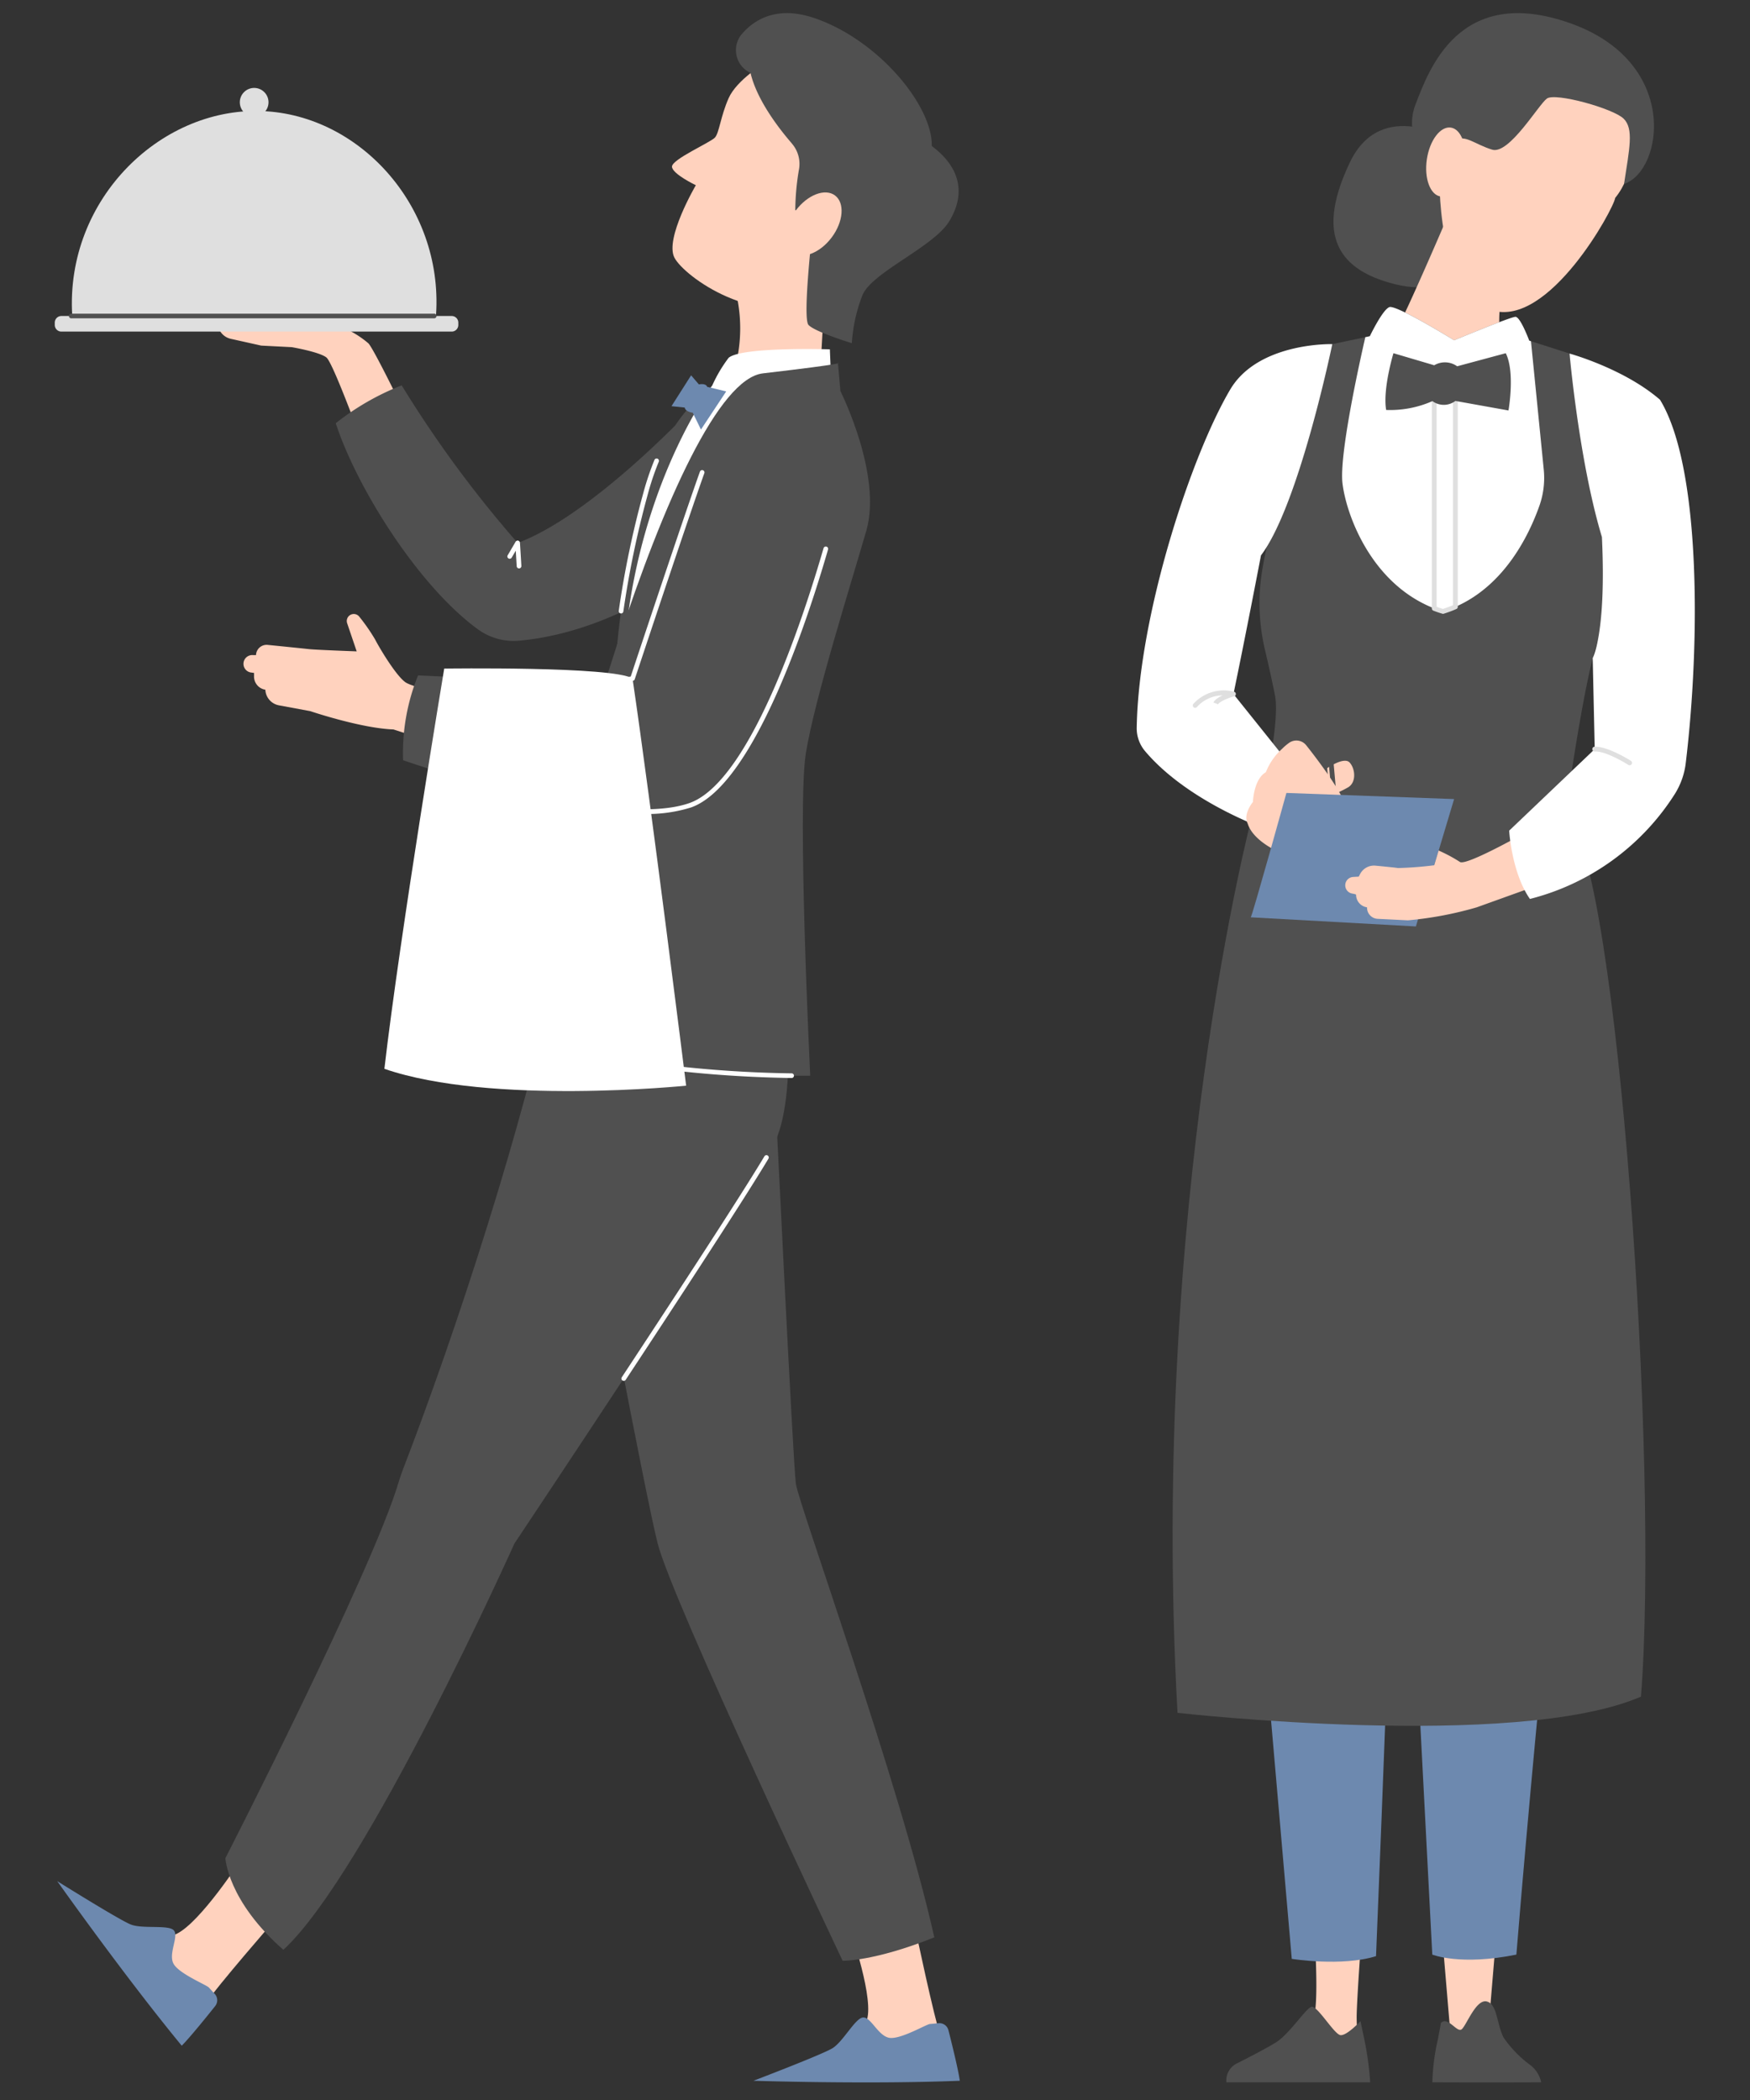 <svg xmlns="http://www.w3.org/2000/svg" xmlns:xlink="http://www.w3.org/1999/xlink" width="200" height="240" viewBox="0 0 200 240">
  <rect x="0" y="0" width="200" height="240" fill="#333333" stroke="none"/>
  <defs>
    <clipPath id="clip-path">
      <rect id="長方形_3397" data-name="長方形 3397" width="200" height="240" transform="translate(889 1226)" fill="none" stroke="#707070" stroke-width="1"/>
    </clipPath>
    <clipPath id="clip-path-2">
      <rect id="長方形_14" data-name="長方形 14" width="103.438" height="236.49" fill="none"/>
    </clipPath>
    <clipPath id="clip-path-3">
      <rect id="長方形_20" data-name="長方形 20" width="63.786" height="236.49" fill="none"/>
    </clipPath>
  </defs>
  <g id="グループ_1612" data-name="グループ 1612" transform="translate(-889 -1226)">
    <g id="マスクグループ_9" data-name="マスクグループ 9" clip-path="url(#clip-path)">
      <g id="グループ_1611" data-name="グループ 1611">
        <g id="グループ_9" data-name="グループ 9" transform="translate(895.259 1227.5)">
          <g id="グループ_8" data-name="グループ 8" transform="translate(0 0)" clip-path="url(#clip-path-2)">
            <path id="パス_82" data-name="パス 82" d="M11.432,91.315s2.067,9.9,2.921,12.4l-4.2,2.779H.886s4.489-2.21,5.058-5.2S3.665,90.459,3.665,90.459Z" transform="translate(86.948 127.741)" fill="#ffd2be"/>
            <path id="パス_83" data-name="パス 83" d="M22.279,96.419c.381,1.5,1.122,4.494,1.3,5.78-10.437.427-23.584,0-23.584,0s7.765-2.957,9.012-3.707,2.636-3.49,3.527-3.527S14.215,97,15.462,97.28s4.274-1.532,4.7-1.568c.193-.014.6-.053.982-.089a1.062,1.062,0,0,1,1.134.8" transform="translate(79.854 134.102)" fill="#6d89af"/>
            <path id="パス_84" data-name="パス 84" d="M50.9,94.243s-6.65,7.625-8.124,9.81l-4.752-1.676L32.43,94.991s4.472,2.248,7.2.9,7.261-8.353,7.261-8.353Z" transform="translate(-25.686 123.612)" fill="#ffd2be"/>
            <path id="パス_85" data-name="パス 85" d="M53.235,102.785c-.962,1.206-2.9,3.606-3.821,4.528-6.638-8.066-14.229-18.808-14.229-18.808s7.043,4.409,8.394,4.952,4.373,0,4.94.685-.608,2.559-.082,3.727,3.8,2.485,4.086,2.8c.13.145.4.444.666.728a1.065,1.065,0,0,1,.046,1.385" transform="translate(-34.903 124.982)" fill="#6d89af"/>
            <path id="パス_86" data-name="パス 86" d="M22.313,50.847S24.4,93.921,24.725,96.273,36.7,130.8,40.544,148.11c-6.947,2.779-10.476,2.673-10.476,2.673S10.51,109.525,8.906,103.005,1.211,63.887,1.211,63.887Z" transform="translate(59.973 71.803)" fill="#505050"/>
            <path id="パス_87" data-name="パス 87" d="M71.926,45.485s1.84,14.06-1.218,19.748-29.563,45.45-29.563,45.45-16.887,37.659-26.4,46.422c-6.4-5.613-6.626-10.474-6.626-10.474s16.781-32.776,19.806-43c.152-.509.323-1.008.514-1.5C34.576,86.219,42.068,63.12,45.846,45.485c16.675,1.389,26.08,0,26.08,0" transform="translate(11.382 64.231)" fill="#505050"/>
            <path id="パス_88" data-name="パス 88" d="M9.32,79.905a.266.266,0,0,0,.222-.121c5.939-9.012,13.59-20.713,16.313-25.272a.268.268,0,0,0-.094-.367.265.265,0,0,0-.364.094c-2.152,3.6-7.786,12.333-16.3,25.253a.265.265,0,0,0,.075.369.275.275,0,0,0,.147.043" transform="translate(55.707 76.409)" fill="#fff"/>
            <path id="パス_89" data-name="パス 89" d="M47.236,23.367s-2.885-5.915-3.49-6.59a11.1,11.1,0,0,0-2.388-1.568l-14.787-.357A1.908,1.908,0,0,0,28,16.249l3.486.777,3.49.178s3.136.533,3.956,1.175,4.559,11.045,4.559,11.045Z" transform="translate(-7.891 20.972)" fill="#ffd2be"/>
            <path id="パス_90" data-name="パス 90" d="M66.311,29.117c1.508-12.7-7.972-23.692-19.239-24.44C35.228,3.888,24,14.6,24.841,28.048l41.47,1.069" transform="translate(-22.844 6.546)" fill="#dfdfdf"/>
            <path id="パス_91" data-name="パス 91" d="M24.517,16.133H69.125a.757.757,0,0,0,.757-.755v-.27a.759.759,0,0,0-.757-.757H24.517a.758.758,0,0,0-.755.757v.27a.756.756,0,0,0,.755.755" transform="translate(-23.762 20.263)" fill="#dfdfdf"/>
            <path id="パス_92" data-name="パス 92" d="M25.054,14.773H66.563a.267.267,0,0,0,0-.533H25.054a.267.267,0,0,0,0,.533" transform="translate(-23.185 20.108)" fill="#505050"/>
            <path id="パス_93" data-name="パス 93" d="M32.755,5.183a1.639,1.639,0,1,0,1.638-1.638,1.64,1.64,0,0,0-1.638,1.638" transform="translate(-11.605 5.005)" fill="#dfdfdf"/>
            <path id="パス_94" data-name="パス 94" d="M53.283,20.469S42.062,32.493,33.564,35.646A132.621,132.621,0,0,1,20.309,17.637a29.245,29.245,0,0,0-7.533,4.327c2.4,7.357,9.391,18.533,16.207,23.523a6.956,6.956,0,0,0,4.735,1.334c10.483-.96,18.675-7.364,18.675-7.364Z" transform="translate(19.337 24.905)" fill="#505050"/>
            <path id="パス_95" data-name="パス 95" d="M22.109,28.169a.265.265,0,0,0,.265-.265c0-.135-.133-2.241-.159-2.663a.267.267,0,0,0-.5-.116l-.907,1.549a.266.266,0,0,0,.458.27l.468-.8c.053.837.1,1.679.106,1.758a.265.265,0,0,0,.265.265" transform="translate(30.951 35.292)" fill="#fff"/>
            <path id="パス_96" data-name="パス 96" d="M25.122,16.95s-7.97,1.491-11.337,14.157-4.161,21.7-3.2,35.49C15.717,49.442,25.122,16.95,25.122,16.95" transform="translate(53.698 23.935)" fill="#505050"/>
            <path id="パス_97" data-name="パス 97" d="M14.521,38.822a.265.265,0,0,0,.263-.229,109.124,109.124,0,0,1,2.76-13.272,30.889,30.889,0,0,1,1.293-3.857.267.267,0,0,0-.492-.205,31.576,31.576,0,0,0-1.315,3.925A108.8,108.8,0,0,0,14.258,38.52a.263.263,0,0,0,.227.3l.036,0" transform="translate(50.198 29.789)" fill="#fff"/>
            <path id="パス_98" data-name="パス 98" d="M6.306,14.9a17.489,17.489,0,0,1,0,9.726l9.8.856.784-13.966Z" transform="translate(71.339 16.26)" fill="#ffd2be"/>
            <path id="パス_99" data-name="パス 99" d="M14.681,2.365s-3.2,1.92-4.127,4-1.076,3.963-1.57,4.516-4.957,2.5-4.911,3.336S6.8,16.329,6.8,16.329s-3.587,6.108-2.444,8.286,9.415,8.134,16.41,4.757l6.38-9.439L27.082,9.809Z" transform="translate(66.466 3.339)" fill="#ffd2be"/>
            <path id="パス_100" data-name="パス 100" d="M6.453,14.9C4.892,13.1,2.451,9.9,1.728,6.854c-.113-.068-.224-.133-.328-.2a2.852,2.852,0,0,1-.637-4.3C2.169.74,4.733-.879,8.983.554c7.35,2.475,13.564,10.054,13.457,14.635,3.461,2.593,3.787,5.644,2,8.592s-8.824,5.818-9.921,8.45a18.216,18.216,0,0,0-1.218,5.49S9.08,36.435,8.349,35.634,8.9,23.9,8.9,23.9L6.839,22.507a28.585,28.585,0,0,1,.41-4.571,3.553,3.553,0,0,0-.8-3.032" transform="translate(77.791 0)" fill="#505050"/>
            <path id="パス_101" data-name="パス 101" d="M6.727,10.564c-1.339,1.8-1.505,3.944-.369,4.791s3.143.072,4.484-1.725,1.505-3.944.369-4.791-3.143-.075-4.484,1.725" transform="translate(77.957 11.996)" fill="#ffd2be"/>
            <path id="パス_102" data-name="パス 102" d="M29.519,22.792l-.285-6.841s-10.015-.321-11.564.962A16.17,16.17,0,0,0,15.8,20.066S8.106,30.274,6.041,47.3c5.343-16.318,17.546-23.282,17.546-23.282Z" transform="translate(59.348 22.474)" fill="#fff"/>
            <path id="パス_103" data-name="パス 103" d="M37.031,98.035s-19.666.357-32.776-4.7C6.392,73.952,21.574,18.945,31.618,17.768S40.2,16.574,40.2,16.574l.285,3.223s4.81,9.55,2.957,15.961S37.531,55,36.532,61.2s.5,36.838.5,36.838" transform="translate(49.304 23.404)" fill="#505050"/>
            <path id="パス_104" data-name="パス 104" d="M37.584,53.258a.267.267,0,0,0,0-.533c-5.4-.068-19.063-.618-29.378-4.241a.266.266,0,1,0-.176.5c10.387,3.65,24.124,4.2,29.549,4.272Z" transform="translate(46.643 68.444)" fill="#fff"/>
            <path id="パス_105" data-name="パス 105" d="M17.322,19,14.437,23.36,13.5,21.435s-.827-.084-.921-.591l-1.51-.157,2.243-3.527L14.2,18.2s.789-.183.946.275Z" transform="translate(59.413 24.233)" fill="#6d89af"/>
            <path id="パス_106" data-name="パス 106" d="M48.5,38.387S41.733,37,40.674,36.293s-2.938-3.83-3.5-4.916a21.874,21.874,0,0,0-1.809-2.605.8.8,0,0,0-1.385.748l1.093,3.223s-4.7-.171-5.48-.261c-.531-.06-3.1-.321-4.692-.48a1.213,1.213,0,0,0-1.334,1.165l-.367,0a1,1,0,0,0-.13,2l.27.039,0,.384a1.523,1.523,0,0,0,1.293,1.534,1.9,1.9,0,0,0,1.553,1.785l3.575.663s5.78,1.959,9.516,2.094l11.176,3.635Z" transform="translate(-0.567 40.2)" fill="#ffd2be"/>
            <path id="パス_107" data-name="パス 107" d="M55.414,30.491c-.089.83-7.8,31.387-16.887,34.576S5.714,59.919,5.714,59.919a23.594,23.594,0,0,1,1.71-9.692c22.8,1.071,24.51.357,24.51.357S39.059,29.1,40.289,25.949s4.13-9.137,10.206-7.7,5.186,9.781,4.918,12.239" transform="translate(34.094 25.463)" fill="#505050"/>
            <path id="パス_108" data-name="パス 108" d="M14.894,55.836a16.742,16.742,0,0,0,5.442-.741C27.5,52.579,33.68,33.639,36,25.611a.267.267,0,0,0-.514-.147c-2.3,7.948-8.394,26.693-15.329,29.127-2.827.994-7.405.95-13.607-.125a.267.267,0,0,0-.092.526,50.591,50.591,0,0,0,8.433.844" transform="translate(52.374 35.688)" fill="#fff"/>
            <path id="パス_109" data-name="パス 109" d="M12.366,45.95a13.211,13.211,0,0,0,3.124-.232.268.268,0,0,0,.15-.162c.06-.181,6.057-18.258,7.953-23.547a.267.267,0,0,0-.159-.343.271.271,0,0,0-.343.162c-1.809,5.049-7.343,21.709-7.909,23.42a22.123,22.123,0,0,1-2.82.169.267.267,0,0,0,0,.533" transform="translate(50.642 30.574)" fill="#fff"/>
            <path id="パス_110" data-name="パス 110" d="M47.455,78.737s-22.3,2.279-34.487-1.925c1.78-15.39,6.838-45.744,6.838-45.744s19.4-.277,21.521,1.139c2.1,14.217,6.127,46.53,6.127,46.53" transform="translate(24.703 43.84)" fill="#fff"/>
          </g>
        </g>
        <g id="グループ_17" data-name="グループ 17" transform="translate(1018.911 1227.5)">
          <g id="グループ_16" data-name="グループ 16" transform="translate(0 0)" clip-path="url(#clip-path-3)">
            <path id="パス_215" data-name="パス 215" d="M10.719,87.974s.642,8.534,0,10.749-4.312,4.747-4.312,4.747l9.643-.438a22.919,22.919,0,0,1-.438-4.486c.03-2.3.669-10.834.669-10.834Z" transform="translate(9.524 130.385)" fill="#ffd2be"/>
            <path id="パス_216" data-name="パス 216" d="M4.129,100.266H20.557a34.791,34.791,0,0,0-.642-4.777l-.465-2.213s-1.544,1.658-2.273,1.6-2.68-3.466-3.349-3.232-2.5,3.086-4.021,4.048c-.972.617-3.1,1.718-4.5,2.424a2.166,2.166,0,0,0-1.181,2.148" transform="translate(6.123 136.213)" fill="#505050"/>
            <path id="パス_217" data-name="パス 217" d="M13.983,88.2c.04.388,1.166,13.825,1.166,13.825l4.155-.308,1.2-14.332Z" transform="translate(20.786 129.898)" fill="#ffd2be"/>
            <path id="パス_218" data-name="パス 218" d="M14.573,93.85l-.341,1.835a24.532,24.532,0,0,0-.639,4.951c6.728.03,12.437,0,12.437,0a3.388,3.388,0,0,0-1.2-1.937,13.065,13.065,0,0,1-3.113-3.2c-.776-1.554-.7-3.807-1.912-4.1s-2.3,2.68-2.845,3.165-1.574-1.514-2.39-.719" transform="translate(20.195 135.841)" fill="#505050"/>
            <path id="パス_219" data-name="パス 219" d="M6,79.114l2.8,32.235s5.726.913,9.63-.311c.99-24.176,1.4-36.353,1.4-36.353Z" transform="translate(8.92 111.021)" fill="#6d89af"/>
            <path id="パス_220" data-name="パス 220" d="M12.827,74.686l1.885,36.176s3.2,1.3,9.61,0c1.36-16.719,3.262-36.176,3.262-36.176Z" transform="translate(19.067 111.021)" fill="#6d89af"/>
            <path id="パス_221" data-name="パス 221" d="M22.675,6.879S14.52,1.751,10.907,9.365s-2.019,12.117,5.167,13.9,9.319-3.727,9.319-3.727Z" transform="translate(13.443 7.715)" fill="#505050"/>
            <path id="パス_222" data-name="パス 222" d="M17.463,9.578s-4.369,10.195-5.475,12.117l6.174,5.184,5.769-2.912a14.683,14.683,0,0,1,1.281-9.73Z" transform="translate(17.82 14.238)" fill="#ffd2be"/>
            <path id="パス_223" data-name="パス 223" d="M44.218,52.2c-1.574,4.893-3.608,19.775-3.608,19.775L5.588,71.93s2.574-10.58,1.912-14c-.293-1.517-.746-3.523-1.159-5.286a23.09,23.09,0,0,1-.351-8.77A64.041,64.041,0,0,1,8.316,34.32c1.959-5.652,4.854-16.388,4.854-16.388l4.65-.975.515-.112s1.447-3.029,2.235-3.322,7.4,3.789,7.4,3.789,6.445-2.68,7.009-2.68,1.571,2.718,1.571,2.718l.2.065,4.411,1.412a134.9,134.9,0,0,0,2.651,14.834c1.688,6.06,1.977,13.648.405,18.539" transform="translate(8.307 20.08)" fill="#505050"/>
            <path id="パス_224" data-name="パス 224" d="M32,36.191c-1.144,3.252-3.916,9.1-9.608,11.582a14.069,14.069,0,0,1-1.427.53c-.338-.1-.669-.219-.99-.348C12.78,45.147,9.931,37.305,9.486,33.68c-.4-3.257,1.944-13.835,2.608-16.724l.517-.112s1.447-3.029,2.233-3.322,7.4,3.789,7.4,3.789,6.445-2.68,7.009-2.68,1.571,2.718,1.571,2.718l.2.065,1.46,14.653A9.567,9.567,0,0,1,32,36.191" transform="translate(14.032 20.079)" fill="#fff"/>
            <path id="パス_225" data-name="パス 225" d="M14.83,43.192a10.32,10.32,0,0,1-1.092-.366.275.275,0,0,1-.174-.254V17.4a.275.275,0,0,1,.276-.274h2.414a.275.275,0,0,1,.276.274V42.389a.271.271,0,0,1-.167.251,13.321,13.321,0,0,1-1.455.54.213.213,0,0,1-.08.012m-.716-.808c.229.087.465.169.716.246.385-.122.771-.264,1.151-.423V17.679H14.114Z" transform="translate(20.163 25.463)" fill="#dfdfdf"/>
            <path id="パス_226" data-name="パス 226" d="M12.349,15.631s-1.243,4.078-.835,6.485a11.96,11.96,0,0,0,5.291-1.01,2.187,2.187,0,0,0,2.623-.02l6.067,1.089s.776-4.369-.311-6.544l-5.552,1.494a2.408,2.408,0,0,0-2.623-.117Z" transform="translate(16.992 23.236)" fill="#505050"/>
            <path id="パス_227" data-name="パス 227" d="M14.668,32.409a1.44,1.44,0,1,1,1.44-1.44,1.442,1.442,0,0,1-1.44,1.44m0-2.33a.89.89,0,1,0,.89.89.892.892,0,0,0-.89-.89" transform="translate(19.663 43.897)" fill="#505050"/>
            <path id="パス_228" data-name="パス 228" d="M14.719,35.948a1.44,1.44,0,1,1,1.44-1.44,1.441,1.441,0,0,1-1.44,1.44m0-2.33a.891.891,0,1,0,.89.89.892.892,0,0,0-.89-.89" transform="translate(19.739 49.157)" fill="#505050"/>
            <path id="パス_229" data-name="パス 229" d="M13.969,15.113S13.5,28.824,19.989,30.8s13.9-11.612,14.059-12.855c2.176-2.641,2.6-7.223,2.176-9.476S28.61-.226,20.611,3.037s-6.641,12.077-6.641,12.077" transform="translate(20.635 3.17)" fill="#ffd2be"/>
            <path id="パス_230" data-name="パス 230" d="M15.078,18.574s-3.583-4.108-2.039-8.1S18.019-3.3,30.661,1.126s10.729,16.886,6.224,18.4c.622-4.078,1.126-6.293-.037-7.457S29.04,9.051,28.07,9.762s-4.312,6.423-6.254,5.841-3.126-1.785-4.2-1.049-2.534,4.021-2.534,4.021" transform="translate(18.808 0.001)" fill="#505050"/>
            <path id="パス_231" data-name="パス 231" d="M17.69,9.528c-.328,2.173-1.557,3.792-2.745,3.613s-1.887-2.086-1.562-4.259S14.94,5.09,16.129,5.269s1.89,2.086,1.562,4.259" transform="translate(19.776 7.813)" fill="#ffd2be"/>
            <path id="パス_232" data-name="パス 232" d="M2.209,139.459s38.6,4.361,52.965-1.852c2.1-26.566-2.673-94.335-8.245-100.342-26.973-.283-36.176-.4-36.176-.4s-11.766,44.421-8.544,102.6" transform="translate(2.453 54.794)" fill="#505050"/>
            <path id="パス_233" data-name="パス 233" d="M22.351,15.214S18.564,33.594,14.2,39.36c-1.865,9.73-3.145,15.846-3.145,15.846l6.438,8.039-2.8,7.37S5.846,67.53.953,61.729A4.036,4.036,0,0,1,0,59.063C.219,46.141,6.231,27.935,10.682,20.408c3.213-5.438,11.669-5.194,11.669-5.194" transform="translate(0 22.614)" fill="#fff"/>
            <path id="パス_234" data-name="パス 234" d="M2.851,33.107a.282.282,0,0,1-.172-.06.275.275,0,0,1-.042-.385,4.692,4.692,0,0,1,4.64-1.4.272.272,0,0,1,.02.53c-1.6.472-1.842.91-1.845.915a4.106,4.106,0,0,0-.512-.2c.04-.114.219-.443,1.047-.823A4.012,4.012,0,0,0,3.064,33a.276.276,0,0,1-.214.1" transform="translate(3.831 46.288)" fill="#dfdfdf"/>
            <path id="パス_235" data-name="パス 235" d="M8.755,35.206s1.922-1.34,2.564-.642.8,2.253-.174,2.835a12.411,12.411,0,0,1-2.136.972Z" transform="translate(13.014 51.081)" fill="#ffd2be"/>
            <path id="パス_236" data-name="パス 236" d="M9.562,47a.271.271,0,0,1-.177-.065.256.256,0,0,1-.1-.184L7.766,29.694a.285.285,0,0,1,.065-.2.265.265,0,0,1,.184-.1l1.509-.134a.277.277,0,0,1,.3.249l1.519,17.06a.274.274,0,0,1-.249.3L9.584,47H9.562M8.338,29.918,9.81,46.431l.962-.085L9.3,29.831Z" transform="translate(11.544 43.496)" fill="#505050"/>
            <path id="パス_237" data-name="パス 237" d="M8.668,46.123c-.057-.02-2.874-1.243-3.476-3.2-.562-1.089.6-2.467.6-2.467s.077-2.6,1.477-3.4a7.1,7.1,0,0,1,1.862-2.68,6.081,6.081,0,0,1,.813-.689,1.432,1.432,0,0,1,1.937.291c1.636,2.051,3.919,5.217,4.3,6.477-2.544,2.892-7.514,5.669-7.514,5.669" transform="translate(7.489 49.697)" fill="#ffd2be"/>
            <path id="パス_238" data-name="パス 238" d="M5.24,50.055c.174-.117,4.078-14.213,4.078-14.213l19.166.7L24.117,51.1Z" transform="translate(7.789 53.28)" fill="#6d89af"/>
            <path id="パス_239" data-name="パス 239" d="M11.262,42.688a1.793,1.793,0,0,1,1.783-.99c1.044.1,2.4.234,2.551.271a40.126,40.126,0,0,0,4.157-.318c.022-.07.5-1.683.5-1.683a17.218,17.218,0,0,1,2.427,1.3c.719.545,8.253-3.774,8.253-3.774l1.368,6.2-7.688,2.765a41.165,41.165,0,0,1-7.865,1.487l-3.466-.172a1.272,1.272,0,0,1-1.208-1.315,1.452,1.452,0,0,1-1.253-1.437c0-.062-.435-.134-.435-.134a.957.957,0,0,1,.1-1.9l.639-.037Z" transform="translate(14.249 55.735)" fill="#ffd2be"/>
            <path id="パス_240" data-name="パス 240" d="M17.119,70.173s.271,4.777,2.37,7.805a27.68,27.68,0,0,0,16.577-12.02A8.578,8.578,0,0,0,37.3,62.445c1.658-13.758,1.748-33.849-2.942-41.517-4.118-3.573-10.339-5.281-10.339-5.281s1.092,12.35,3.7,20.971c.517,11.01-1.054,13.825-1.054,13.825l.231,10.408Z" transform="translate(25.447 23.26)" fill="#fff"/>
            <path id="パス_241" data-name="パス 241" d="M25.2,35.839a.264.264,0,0,1-.147-.042c-.025-.017-2.506-1.589-3.822-1.532a.274.274,0,1,1-.022-.547c1.489-.055,4.031,1.547,4.138,1.616a.271.271,0,0,1,.085.378.275.275,0,0,1-.231.127" transform="translate(31.134 50.12)" fill="#dfdfdf"/>
          </g>
        </g>
      </g>
    </g>
  </g>
</svg>
